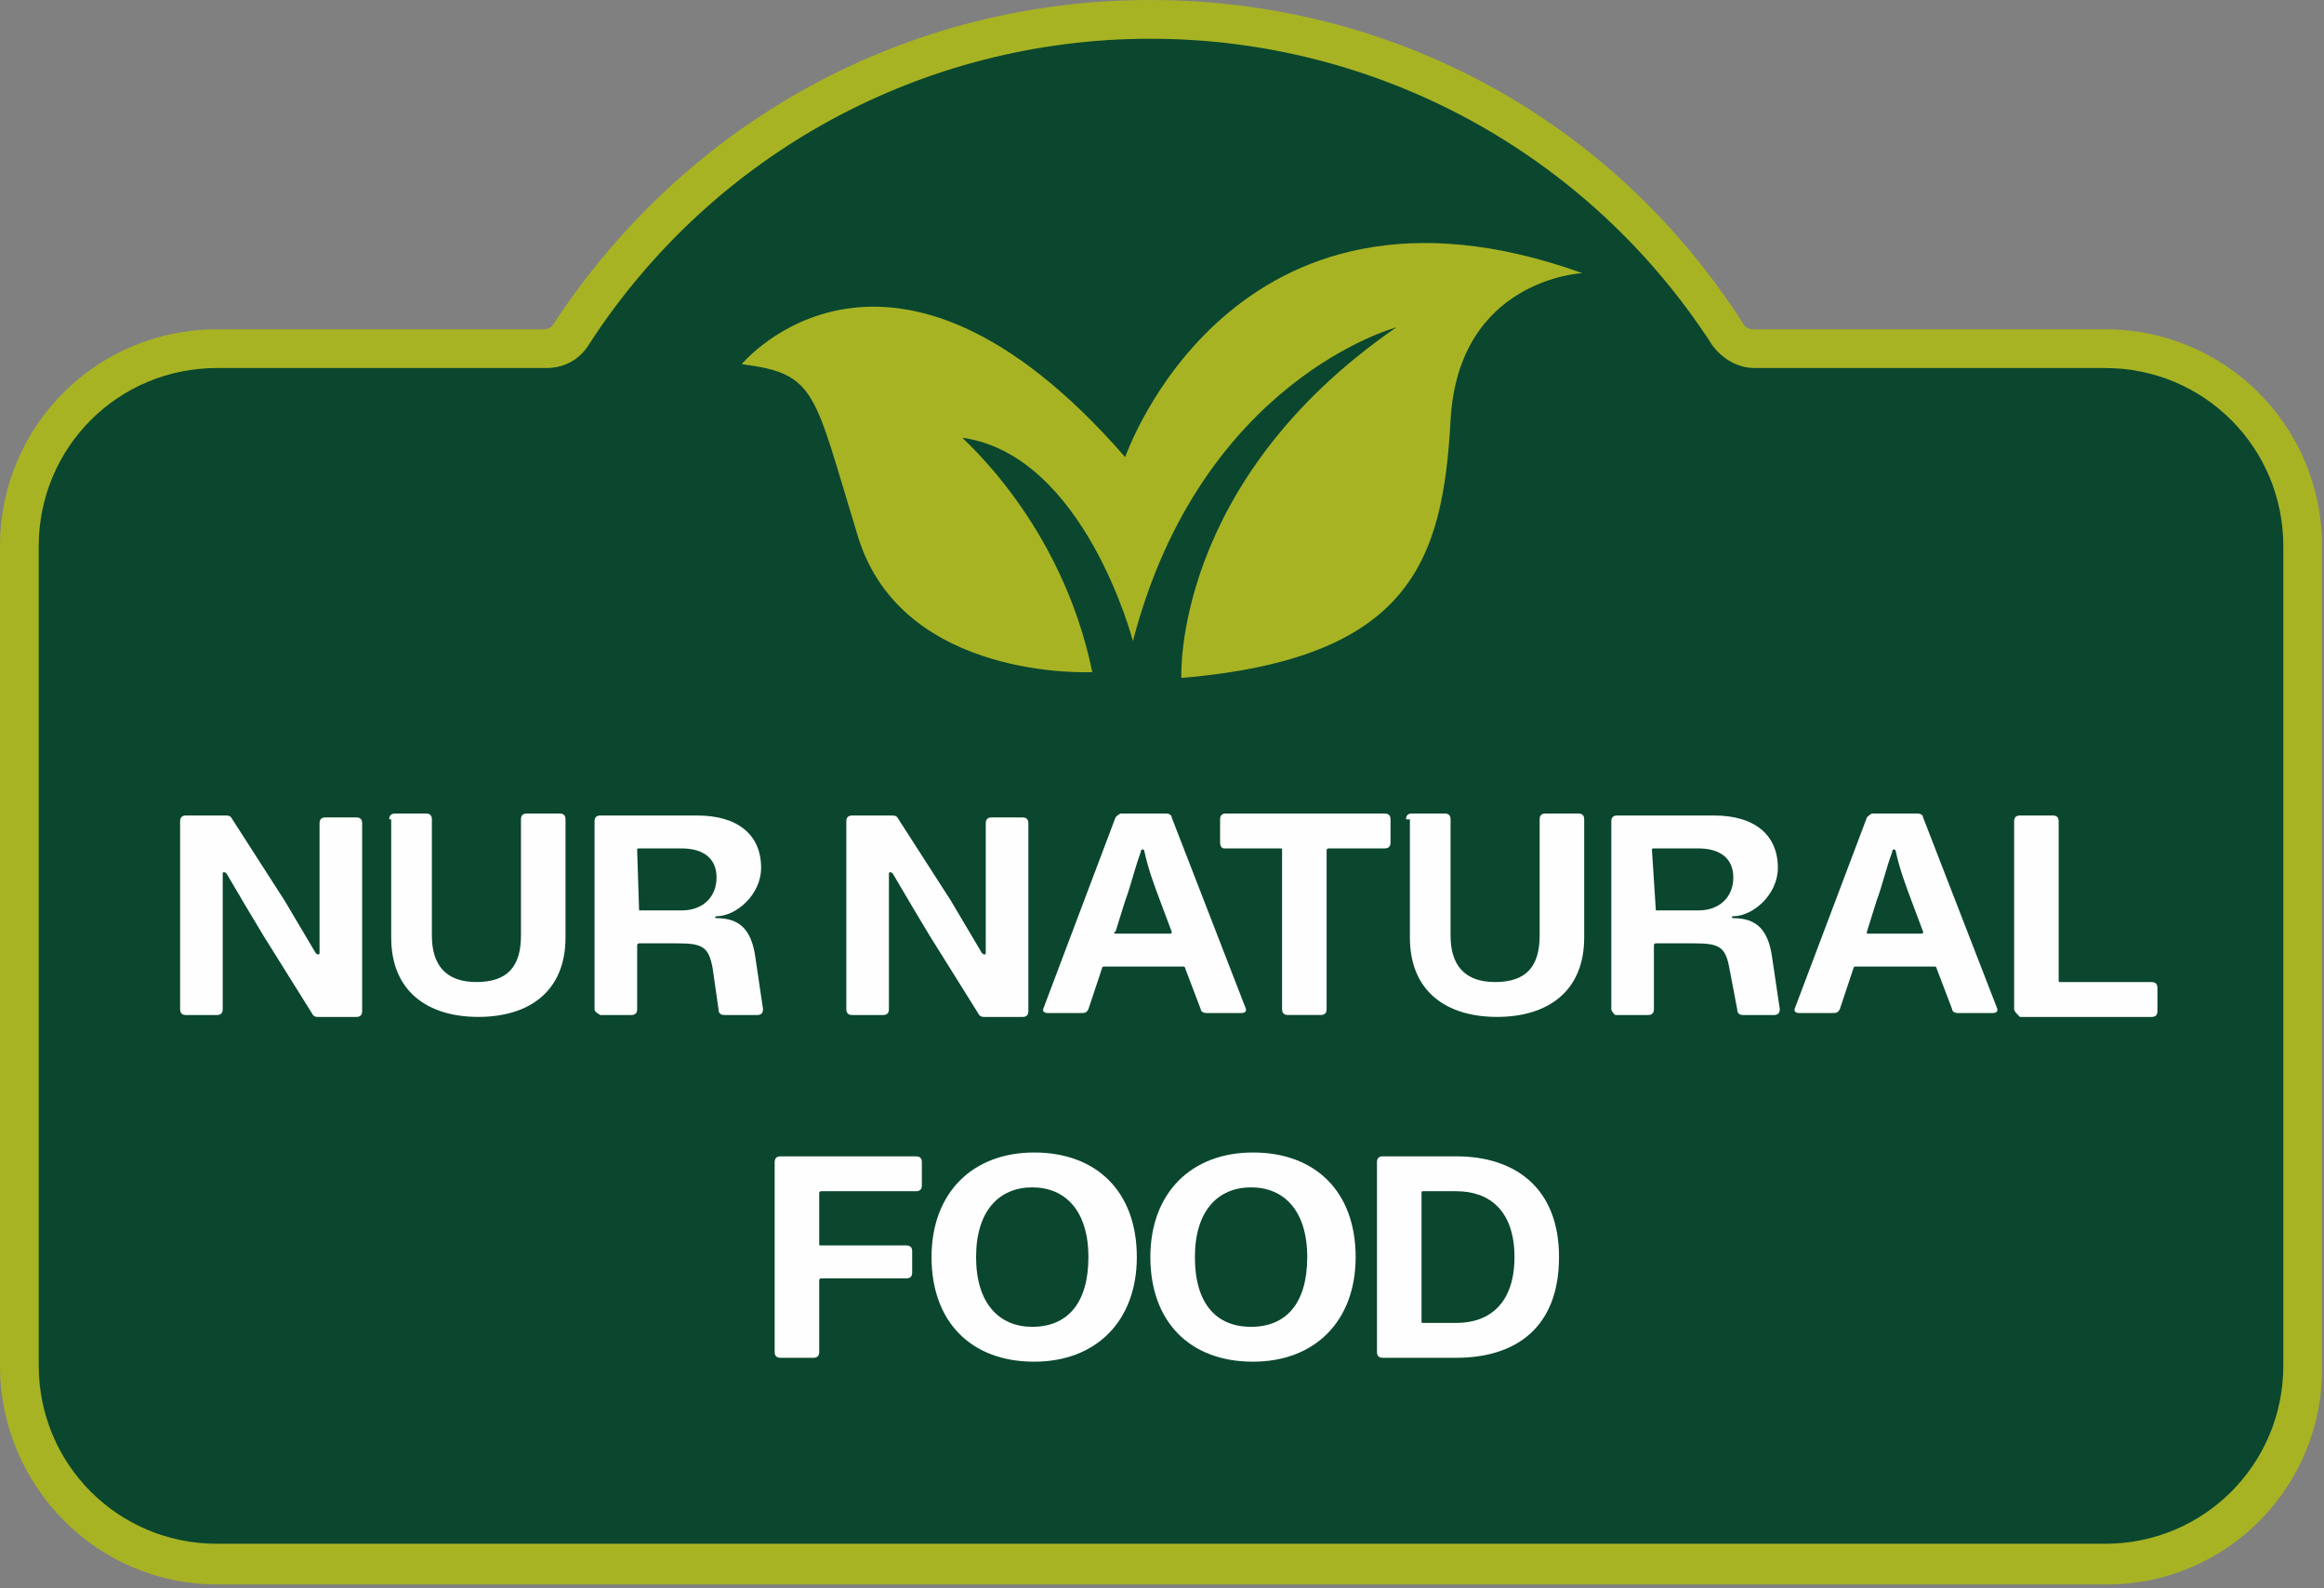 <?xml version="1.0" encoding="UTF-8"?>
<svg xmlns="http://www.w3.org/2000/svg" width="120" height="82" viewBox="0 0 120 82" fill="none">
  <rect x="0" y="0" width="120" height="82" fill="#808080" stroke="none"/>
  <g clip-path="url(#clip0_2865_8762)">
    <path d="M108.8 18H90.6C90 18 89.5 17.7 89.2 17.2C82.9 7.5 71.9 1 59.4 1C46.9 1 35.9 7.5 29.5 17.2C29.2 17.7 28.7 18 28.1 18H11.2C5.6 18 1 22.6 1 28.2V70.5C1 76.2 5.6 80.7 11.2 80.7H108.7C114.4 80.7 118.9 76.1 118.9 70.5V28.2C119 22.6 114.4 18 108.8 18Z" fill="#0A472E"></path>
    <path d="M108.8 81.8H11.2C5 81.8 0 76.7 0 70.5V28.2C0 22 5 17 11.2 17H28.1C28.3 17 28.5 16.9 28.6 16.7C35.5 6.2 46.9 0 59.4 0C71.9 0 83.3 6.2 90 16.7C90.1 16.9 90.3 17 90.5 17H108.7C114.9 17 119.9 22 119.9 28.2V70.5C120 76.7 115 81.8 108.8 81.8ZM11.2 19C6.1 19 2 23.1 2 28.2V70.5C2 75.6 6.1 79.7 11.2 79.7H108.7C113.8 79.7 117.9 75.6 117.9 70.5V28.2C117.9 23.1 113.8 19 108.7 19H90.6C89.7 19 88.9 18.5 88.4 17.8C82 7.9 71.1 2 59.4 2C47.7 2 36.8 7.9 30.4 17.8C29.9 18.6 29.1 19 28.2 19H11.2Z" fill="#A8B324"></path>
    <path d="M11.5 52.102C11.5 52.302 11.4 52.402 11.2 52.402H9.6C9.4 52.402 9.3 52.302 9.3 52.102V42.402C9.3 42.202 9.4 42.102 9.6 42.102H11.6C11.8 42.102 11.9 42.102 12 42.302L14.7 46.502C15.3 47.502 15.7 48.202 16.3 49.202C16.4 49.302 16.5 49.302 16.5 49.202C16.5 48.102 16.5 47.102 16.5 46.202V42.502C16.5 42.302 16.6 42.202 16.8 42.202H18.4C18.6 42.202 18.7 42.302 18.7 42.502V52.202C18.7 52.402 18.6 52.502 18.4 52.502H16.5C16.3 52.502 16.2 52.502 16.1 52.302L13.6 48.302C13 47.302 12.4 46.302 11.7 45.102C11.6 45.002 11.5 45.002 11.5 45.102V52.102Z" fill="#FFFEFE"></path>
    <path d="M20.1 42.3C20.1 42.1 20.2 42 20.4 42H22C22.2 42 22.3 42.1 22.3 42.3V48.3C22.3 49.8 23 50.7 24.6 50.7C26.2 50.7 26.9 49.9 26.9 48.3V42.3C26.9 42.1 27 42 27.2 42H28.9C29.1 42 29.2 42.1 29.2 42.3V48.4C29.2 51.2 27.3 52.5 24.7 52.5C22.1 52.5 20.2 51.2 20.2 48.4V42.3H20.1Z" fill="#FFFEFE"></path>
    <path d="M30.7 52.102V42.402C30.7 42.202 30.8 42.102 31 42.102H36C38.1 42.102 39.3 43.102 39.3 44.802C39.3 46.202 38 47.302 37 47.302C36.9 47.302 36.9 47.402 37 47.402C38.2 47.402 38.8 48.002 39 49.402L39.4 52.102C39.4 52.302 39.3 52.402 39.1 52.402H37.4C37.2 52.402 37.1 52.302 37.1 52.102L36.8 50.002C36.6 48.902 36.3 48.702 35 48.702H33C33 48.702 32.9 48.702 32.9 48.802V52.102C32.9 52.302 32.8 52.402 32.6 52.402H31C30.8 52.302 30.7 52.202 30.7 52.102ZM33 47.002H35.2C36.3 47.002 37 46.302 37 45.302C37 44.302 36.3 43.802 35.2 43.802H33C32.9 43.802 32.9 43.802 32.9 43.902L33 47.002Z" fill="#FFFEFE"></path>
    <path d="M45.9 52.102C45.9 52.302 45.8 52.402 45.6 52.402H44C43.8 52.402 43.7 52.302 43.7 52.102V42.402C43.7 42.202 43.8 42.102 44 42.102H46C46.2 42.102 46.3 42.102 46.4 42.302L49.1 46.502C49.7 47.502 50.1 48.202 50.7 49.202C50.8 49.302 50.9 49.302 50.9 49.202C50.9 48.102 50.9 47.102 50.9 46.202V42.502C50.9 42.302 51 42.202 51.2 42.202H52.8C53 42.202 53.1 42.302 53.1 42.502V52.202C53.1 52.402 53 52.502 52.8 52.502H50.9C50.7 52.502 50.6 52.502 50.5 52.302L48 48.302C47.4 47.302 46.8 46.302 46.1 45.102C46 45.002 45.9 45.002 45.9 45.102V52.102Z" fill="#FFFEFE"></path>
    <path d="M55.8 52.3H54.1C53.9 52.3 53.8 52.2 53.9 52L57.6 42.2C57.7 42.1 57.8 42 57.9 42H60.2C60.4 42 60.5 42.1 60.5 42.2L64.3 52C64.4 52.2 64.3 52.3 64.1 52.3H62.3C62.1 52.3 62 52.2 62 52.1L61.2 50C61.2 49.9 61.1 49.9 61.1 49.9H57C57 49.9 56.9 49.9 56.9 50L56.2 52.1C56.1 52.3 56 52.3 55.8 52.3ZM57.6 48.2H60.4C60.5 48.2 60.5 48.2 60.5 48.1L59.9 46.5C59.6 45.7 59.3 44.9 59.1 44C59.1 43.8 58.9 43.8 58.9 44C58.6 44.8 58.4 45.7 58.1 46.5L57.6 48.1C57.5 48.1 57.5 48.2 57.6 48.2Z" fill="#FFFEFE"></path>
    <path d="M63 43.5V42.3C63 42.1 63.1 42 63.3 42H71.5C71.7 42 71.8 42.1 71.8 42.3V43.5C71.8 43.7 71.7 43.8 71.5 43.8H68.6C68.6 43.8 68.5 43.8 68.5 43.9V52.1C68.5 52.3 68.4 52.4 68.2 52.4H66.5C66.3 52.4 66.2 52.3 66.2 52.1V43.9C66.2 43.8 66.2 43.8 66.1 43.8H63.2C63.1 43.8 63 43.7 63 43.5Z" fill="#FFFEFE"></path>
    <path d="M72.6 42.3C72.6 42.1 72.7 42 72.9 42H74.6C74.8 42 74.9 42.1 74.9 42.3V48.3C74.9 49.8 75.6 50.7 77.2 50.7C78.8 50.7 79.5 49.9 79.5 48.3V42.3C79.5 42.1 79.6 42 79.8 42H81.5C81.7 42 81.8 42.1 81.8 42.3V48.4C81.8 51.2 79.9 52.5 77.3 52.5C74.7 52.5 72.8 51.2 72.8 48.4V42.3H72.6Z" fill="#FFFEFE"></path>
    <path d="M83.2 52.102V42.402C83.2 42.202 83.3 42.102 83.5 42.102H88.5C90.6 42.102 91.8 43.102 91.8 44.802C91.8 46.202 90.5 47.302 89.5 47.302C89.4 47.302 89.4 47.402 89.5 47.402C90.7 47.402 91.3 48.002 91.5 49.402L91.9 52.102C91.9 52.302 91.8 52.402 91.6 52.402H90C89.8 52.402 89.7 52.302 89.7 52.102L89.3 50.002C89.1 48.902 88.8 48.702 87.5 48.702H85.5C85.5 48.702 85.4 48.702 85.4 48.802V52.102C85.4 52.302 85.3 52.402 85.1 52.402H83.4C83.3 52.302 83.2 52.202 83.2 52.102ZM85.5 47.002H87.7C88.8 47.002 89.5 46.302 89.5 45.302C89.5 44.302 88.8 43.802 87.7 43.802H85.4C85.3 43.802 85.3 43.802 85.3 43.902L85.5 47.002Z" fill="#FFFEFE"></path>
    <path d="M94.599 52.3H92.899C92.699 52.3 92.599 52.2 92.699 52L96.399 42.2C96.499 42.1 96.599 42 96.699 42H98.999C99.199 42 99.299 42.1 99.299 42.2L103.099 52C103.199 52.2 103.099 52.3 102.899 52.3H101.099C100.899 52.3 100.799 52.2 100.799 52.1L99.999 50C99.999 49.9 99.899 49.9 99.899 49.9H95.799C95.799 49.9 95.699 49.9 95.699 50L94.999 52.1C94.899 52.3 94.799 52.3 94.599 52.3ZM96.399 48.2H99.199C99.299 48.2 99.299 48.2 99.299 48.1L98.699 46.5C98.399 45.7 98.099 44.9 97.899 44C97.899 43.8 97.699 43.8 97.699 44C97.399 44.8 97.199 45.7 96.899 46.5L96.399 48.1V48.2Z" fill="#FFFEFE"></path>
    <path d="M104 52.102V42.402C104 42.202 104.1 42.102 104.3 42.102H106C106.2 42.102 106.3 42.202 106.3 42.402V50.602C106.3 50.702 106.3 50.702 106.4 50.702H111.1C111.3 50.702 111.4 50.802 111.4 51.002V52.202C111.4 52.402 111.3 52.502 111.1 52.502H104.3C104.1 52.302 104 52.202 104 52.102Z" fill="#FFFEFE"></path>
    <path d="M40 69.799V59.999C40 59.799 40.1 59.699 40.3 59.699H47.3C47.5 59.699 47.6 59.799 47.6 59.999V61.199C47.6 61.399 47.5 61.499 47.3 61.499H42.4C42.4 61.499 42.3 61.499 42.3 61.599V64.199C42.3 64.299 42.3 64.299 42.4 64.299H46.8C47 64.299 47.1 64.399 47.1 64.599V65.699C47.1 65.899 47 65.999 46.8 65.999H42.4C42.4 65.999 42.3 65.999 42.3 66.099V69.799C42.3 69.999 42.2 70.099 42 70.099H40.3C40.1 70.099 40 69.999 40 69.799Z" fill="#FFFEFE"></path>
    <path d="M48.1 64.9C48.1 61.6 50.2 59.5 53.4 59.5C56.6 59.5 58.7 61.5 58.7 64.9C58.7 68.2 56.6 70.3 53.4 70.3C50.1 70.3 48.1 68.2 48.1 64.9ZM53.3 68.5C55.1 68.5 56.2 67.3 56.2 64.9C56.2 62.5 55 61.3 53.3 61.3C51.6 61.3 50.4 62.5 50.4 64.9C50.4 67.3 51.6 68.5 53.3 68.5Z" fill="#FFFEFE"></path>
    <path d="M59.399 64.9C59.399 61.6 61.499 59.5 64.699 59.5C67.899 59.5 69.999 61.5 69.999 64.9C69.999 68.2 67.899 70.3 64.699 70.3C61.399 70.3 59.399 68.2 59.399 64.9ZM64.599 68.5C66.399 68.5 67.499 67.3 67.499 64.9C67.499 62.5 66.299 61.3 64.599 61.3C62.899 61.3 61.699 62.5 61.699 64.9C61.699 67.3 62.799 68.5 64.599 68.5Z" fill="#FFFEFE"></path>
    <path d="M71.1 69.799V59.999C71.1 59.799 71.2 59.699 71.4 59.699H75.2C78.2 59.699 80.5 61.299 80.5 64.899C80.5 68.599 78.2 70.099 75.2 70.099H71.4C71.2 70.099 71.1 69.999 71.1 69.799ZM78.2 64.899C78.2 62.499 76.9 61.499 75.2 61.499H73.5C73.4 61.499 73.4 61.499 73.4 61.599V68.199C73.4 68.299 73.4 68.299 73.5 68.299H75.2C76.9 68.299 78.2 67.299 78.2 64.899Z" fill="#FFFEFE"></path>
    <path d="M56.4 34.7C56.4 34.7 46.6 35.2 44.3 27.7C42 20.2 42.2 19.3 38.3 18.8C38.3 18.8 45.9 9.6 58.1 23.6C58.1 23.6 63.6 7.6 81.7 14.1C81.7 14.1 75.3 14.4 74.9 21.7C74.5 29 72.8 34 61 35C61 35 60.5 24.9 72.1 16.9C72.1 16.9 62 19.6 58.5 33.1C58.5 33.1 56 23.5 49.7 22.6C49.6 22.6 54.8 26.9 56.4 34.7Z" fill="#A8B324"></path>
  </g>
  <defs>
    <clipPath id="clip0_2865_8762">
      <rect width="120" height="81.8" fill="white"></rect>
    </clipPath>
  </defs>
</svg>
